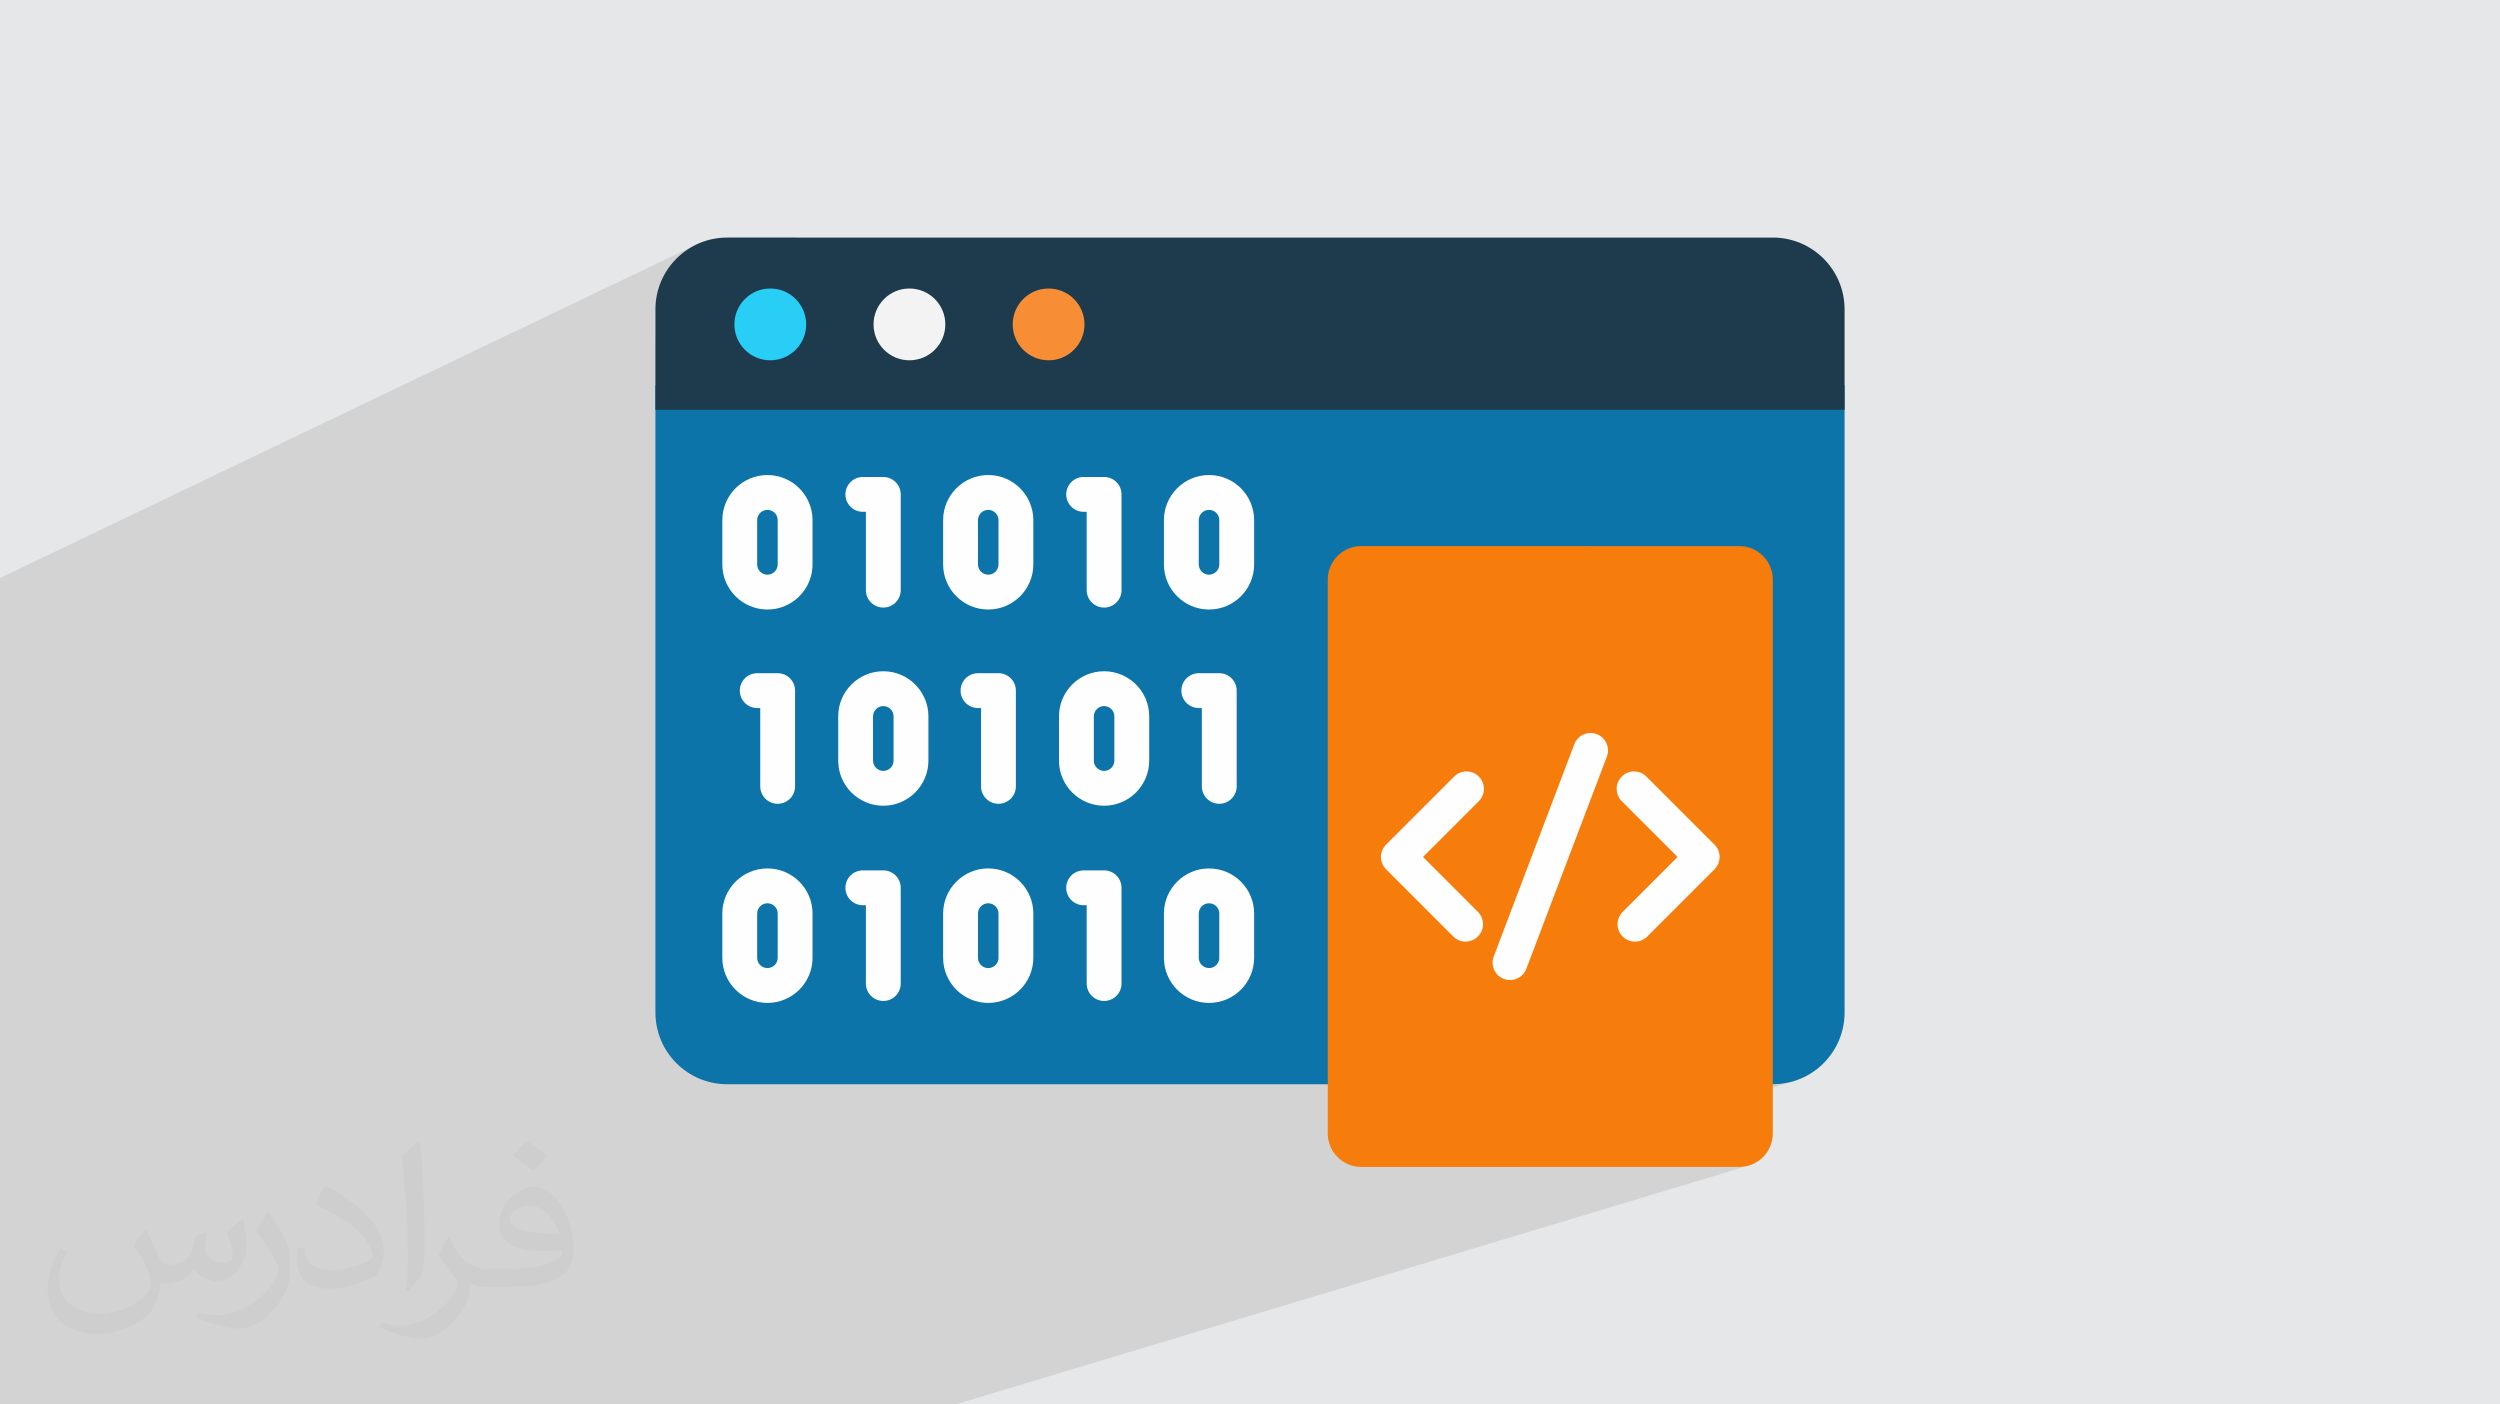 <?xml version="1.0" encoding="UTF-8"?>
<!DOCTYPE svg PUBLIC "-//W3C//DTD SVG 1.0//EN" "http://www.w3.org/TR/2001/REC-SVG-20010904/DTD/svg10.dtd">
<!-- Creator: CorelDRAW -->
<svg xmlns="http://www.w3.org/2000/svg" xml:space="preserve" width="94.192mm" height="52.917mm" version="1.0" style="shape-rendering:geometricPrecision; text-rendering:geometricPrecision; image-rendering:optimizeQuality; fill-rule:evenodd; clip-rule:evenodd"
viewBox="0 0 9404.92 5283.66"
 xmlns:xlink="http://www.w3.org/1999/xlink"
 xmlns:xodm="http://www.corel.com/coreldraw/odm/2003">
 <defs>
  <style type="text/css">
   <![CDATA[
    .fil5 {fill:#FEFEFE;fill-rule:nonzero}
    .fil3 {fill:#0C74A8;fill-rule:nonzero}
    .fil6 {fill:#1D3B4D;fill-rule:nonzero}
    .fil7 {fill:#29CEF6;fill-rule:nonzero}
    .fil8 {fill:#F3F3F3;fill-rule:nonzero}
    .fil4 {fill:#F67C0B;fill-rule:nonzero}
    .fil9 {fill:#F78E36;fill-rule:nonzero}
    .fil2 {fill:#373435;fill-opacity:0.031}
    .fil1 {fill:#2B2A29;fill-opacity:0.102}
    .fil0 {fill:#E6E7E8}
   ]]>
  </style>
 </defs>
 <g id="Layer_x0020_1">
  <polygon class="fil0" points="-0,0 9404.92,0 9404.92,5283.66 -0,5283.66 "/>
  <path class="fil1" d="M-0 3101.48l0 -40.68 0 -14.07 0 -145.8 0 -52.69 0 -155.76 0 -22.3 0 -28.19 0 -55.86 0 -158.55 0 -99.53 0 -153.76 2630.56 -1259.38 -23.59 11.37 -22.27 13.52 -20.78 15.54 -19.17 17.43 -17.43 19.17 -15.54 20.78 -13.52 22.27 -11.37 23.59 -9.08 24.81 -6.66 25.87 -4.08 26.8 -1.4 27.61 0 109.92 379.56 -177.64 12.41 -4.54 12.94 -3.32 13.4 -2.05 13.81 -0.7 13.81 0.7 13.4 2.05 12.94 3.32 12.4 4.54 11.8 5.68 11.13 6.76 10.39 7.78 9.59 8.72 8.72 9.59 7.78 10.39 6.76 11.13 5.68 11.8 4.54 12.41 3.32 12.94 2.05 13.4 0.7 13.81 -0.7 13.81 -2.05 13.4 -1.11 4.32 339.79 -155.94 12.4 -4.54 12.94 -3.32 13.4 -2.05 13.81 -0.7 13.81 0.7 13.4 2.05 12.94 3.32 12.41 4.54 11.8 5.68 11.13 6.76 10.39 7.78 9.59 8.72 8.72 9.59 7.78 10.39 6.76 11.13 5.68 11.8 4.54 12.41 3.32 12.94 2.05 13.4 0.7 13.81 -0.7 13.81 -2.05 13.4 -0.25 0.96 338.93 -152.58 12.4 -4.54 12.94 -3.32 13.4 -2.05 13.81 -0.7 13.81 0.7 13.4 2.05 12.94 3.32 12.41 4.54 11.8 5.68 11.13 6.76 10.39 7.78 9.59 8.72 8.72 9.59 7.78 10.39 6.76 11.13 5.68 11.8 4.54 12.41 3.32 12.94 2.05 13.4 0.7 13.81 -0.7 13.81 -2.05 13.4 -3.32 12.94 -4.54 12.4 -5.68 11.8 -6.76 11.13 -7.78 10.39 -8.72 9.59 -9.59 8.72 -10.39 7.78 -11.13 6.76 -11.8 5.68 -447.73 196.76 3389.63 0 -1944.25 759.6 0 786.31 497.21 -180.59 -11.39 5.99 -10.27 8.4 -28.53 28.53 514.86 -186.56 -10.92 6.23 -9.6 8.27 -7.94 10.14 -5.93 11.88 -78.23 206.09 278.41 -98.97 -11.39 5.99 -10.28 8.4 -8.4 10.28 -6 11.4 -3.59 12.14 -1.2 12.51 1.2 12.52 3.59 12.14 6 11.39 8.4 10.28 209.95 209.94 -1.98 1.98 140.99 -48.31 -140.99 48.31 -204.59 204.58 -8.4 10.28 -6 11.4 -3.59 12.14 -1.2 12.51 1.2 12.52 3.59 12.14 6 11.39 8.4 10.28 4.98 4.49 5.3 3.9 5.58 3.3 5.82 2.7 6 2.1 6.14 1.5 6.24 0.9 6.28 0.3 6.28 -0.3 6.23 -0.9 6.14 -1.5 -1174.37 391.87 0 147.41 1575.57 0 -120.63 -901.33 120.63 901.33 98.69 0 27.61 -1.4 26.8 -4.08 25.87 -6.66 -77.52 24.02 277.05 1192.9 -277.05 -1192.9 -95.88 29.72 155.67 1163.18 -155.67 -1163.18 -869.43 269.47 836.52 0 12.88 -0.65 12.51 -1.91 12.07 -3.11 -36.44 10.97 170.05 888.4 -170.05 -888.4 -2679.12 806.82 22.95 81.58 -22.95 -81.58 -270.87 81.58 -16.81 0 -754.25 0 -35.83 0 -492.24 0 -10.54 0 -455.79 0 -494.66 0 -391.42 0 -8.72 0 -21.95 0 -8.84 0 -30.14 0 -24.52 0 -216.48 0 -9.16 0 -135.03 0 -70.51 0 -8.87 0 -84.4 0 -5.55 0 -130.2 0 -188.33 0 0 -36 0 -15.35 0 -1.86 0 -8.82 0 -34.94 0 -4.41 0 -65.73 0 -7.71 0 -6.96 0 -28.9 0 -18.28 0 -7.85 0 -6.22 0 -16.56 0 -24.99 0 -17.21 0 -1.06 0 -0.99 0 -12.53 0 -32.91 0 -7.28 0 -10.94 0 -8.94 0 -0.31 0 -5.29 0 -24.89 0 -20.65 0 -16.22 0 -39.17 0 -10.41 0 -13.71 0 -3.62 0 -5.92 0 -31.99 0 -7.24 0 -3.6 0 -1.13 0 -7.33 0 -2.27 0 -23.72 0 -23.53 0 -10.24 0 -9.79 0 -34.04 0 -8.53 0 -16.05 0 -54.44 0 -15.55 0 -10.09 0 -3.07 0 -0.93 0 -9.65 0 -9.15 0 -2.29 0 -19.92 0 -3.96 0 -21.53 0 -13.32 0 -34.82 0 -9.42 0 -10.77 0 -5.03 0 -33.02 0 -17.74 0 -17.71 0 -7.37 0 -4.01 0 -11.08 0 -43.26 0 -21.9 0 -2.51 0 -24.43 0 -4.35 0 -12.6 0 -5.83 0 -4.81 0 -0.15 0 -11.86 0 -27.3 0 -3.43 0 -25.91 0 -1.9 0 -47.72 0 -20.47 0 -2.67 0 -3.48 0 -4.4 0 -11.56 0 -2.52 0 -0.95 0 -24.37 0 -20.13 0 -16.18 0 -1.23 0 -50.35 0 -0.98 0 -10.85 0 -38.35 0 -4.91 0 -17 0 -21.73 0 -43.41 0 -10.76 0 -17.56 0 -4.82 0 -2.02 0 -2.75 0 -25.95 0 -4.1 0 -7.69 0 -9.51 0 -21.07 0 -11.74 0 -35.8 0 -43.19 0 -17.75 0 -9.88 0 -4.67 0 -0.11 0 -22.04 0 -62.99 0 -26.95 0 -3.01 0 -17.42 0 -12.87 0 -18.88 0 -27.66 0 -40.68 0 -41.49 0 -29.36 0 -5.23 0 -4.22 0 -22.56 0 -72.98zm6669.26 977.39l-94.76 29.41 -907.57 281.67m-0.01 0l907.58 -281.67"/>
  <path class="fil2" d="M548.54 4627.69c17.95,27.21 29.6,53.36 40.96,82.43 8.45,16.91 12.93,48.09 52.57,48.09 11.61,0 28.28,-3.42 43.06,-11.61 16.63,-8.73 29.32,-21.94 35.94,-42l15.85 -53.36 38.57 -19.02 2.64 2.64c-5.27,20.09 -6.59,39.36 -6.59,54.43 0,44.63 38.57,61.56 69.22,61.56 17.95,0 34.09,-8.73 34.09,-25.11 0,-21.13 -8.98,-57.06 -20.62,-89.29 17.95,-17.95 35.94,-35.94 56.53,-50.47l3.17 1.6c8.98,38.04 14,75.56 14,100.66 0,24.57 -10.83,51.79 -19.81,69.49 -18.49,34.87 -51.25,62.62 -90.87,62.62 -30.1,0 -63.65,-15.07 -86.66,-43.06l-1.32 0c-21.66,26.96 -55.22,51.25 -108.86,51.25l-16.63 0c-2.64,35.41 -10.29,60.49 -21.94,82.95 -31.95,62.34 -126.81,106.47 -216.1,106.47 -124.17,0 -186.51,-71.59 -186.51,-166.96 0,-58.91 19.27,-113.6 48.88,-152.42l24.29 10.04c-18.49,35.41 -30.91,68.68 -30.91,101.45 0,89.29 72.66,131.83 156.4,131.83 77.68,0 173.83,-49.41 191.28,-106.72 -6.59,-62.62 -30.1,-91.93 -66.04,-148.99 10.83,-19.02 24.83,-38.04 42.28,-58.38l3.17 0 0 0 0 0 -0.02 -0.09zm1432.13 -336.04c26.15,16.39 51.79,35.66 76.87,57.85 -14,19.81 -31.45,37.79 -53.11,53.64 -25.11,-20.34 -50.19,-37.79 -75.84,-56.27 17.42,-19.55 34.62,-38.29 52.04,-55.22l0 0 0 0 0 0 0 0 0 0 0.03 0zm13.47 244.11c-42.28,0 -76.87,27.75 -76.87,48.34 0,44.13 84.53,57.85 185.72,57.31 -12.68,-51.79 -57.06,-105.68 -108.86,-105.68l0.01 0.03zm-94.86 236.19c54.96,0 103.04,-1.6 139.74,-10.83 40.96,-10.29 75.56,-30.91 75.56,-45.17 0,-3.7 0,-8.19 -1.32,-11.89 -22.98,2.11 -49.41,2.11 -72.38,2.11 -74.49,0 -131.55,-16.91 -154.02,-58.66 -5.55,-11.61 -9.51,-24.57 -9.51,-39.36 0,-40.43 17.42,-79.79 48.09,-107 25.61,-22.45 53.89,-36.44 82.67,-36.44 52.04,0 93.51,41.75 122.57,107.54 15.85,35.94 26.68,77.4 26.68,129.72 0,34.87 -9.51,64.19 -31.17,85.85 -40.43,39.11 -114.92,53.89 -229.04,53.89l-51.79 0 0 0 -13.47 0c-28.28,0 -48.62,-5.02 -64.72,-17.42l-2.64 0c0.79,6.59 1.32,12.93 1.32,19.02 0,25.61 -8.45,58.38 -25.61,84.53 -50.72,75.3 -105.68,108.04 -153.24,108.04 -48.09,0 -107,-18.49 -160.11,-42.54l9.51 -18.49c17.17,7.13 40.96,11.89 73.7,11.89 85.85,0 198.66,-82.43 212.66,-163 -3.17,-6.59 -8.98,-15.32 -17.17,-24.57 -25.11,-29.85 -40.96,-54.68 -55.75,-80.83 12.68,-25.11 24.29,-45.17 35.13,-63.4l4.49 -0.53c36.72,74.77 69.99,117.55 144.23,117.55l11.61 0 0 0 53.89 0 0 0 0 0 0 0 0 0 0 0 0.09 0.01zm-371.98 79c6.34,-34.34 6.87,-72.91 6.87,-108.86l0 -53.36c0,-99.6 -12.68,-244.36 -22.98,-338.68 17.95,-19.27 43.06,-42 62.87,-57.31l5.81 1.6c13.47,118.62 16.63,256 16.63,383.06 0,33.3 -1.32,65.79 -4.49,89.55 -1.85,30.1 -19.27,52.83 -56.53,87.7l-8.19 -3.7zm-382.8 -157.19c1.85,46.77 24.83,83.49 105.15,83.49 49.93,0 92.19,-12.93 138.96,-35.13 8.45,-3.7 12.93,-8.73 12.93,-12.93 0,-29.32 -22.45,-68.15 -60.23,-103.55 -36.72,-33.3 -85.34,-62.62 -130.76,-82.18 -15.6,-6.59 -20.62,-13.47 -20.62,-20.09 0,-13.47 17.95,-41.75 32.77,-62.09l5.02 -0.53c52.04,27.21 110.17,67.64 153.24,112.53 39.11,41.47 63.4,83.49 63.4,129.19 0,33.81 -10.29,65.51 -26.96,95.11 -57.06,28.79 -117.83,50.72 -178.06,50.72 -73.17,0 -123.1,-34.34 -123.1,-114.92 0,-8.73 0,-22.19 3.17,-39.64l25.11 0 0 0 0 0 0 0 0 0 0 0 -0.02 0zm-132.37 -132.9l45.45 73.45c16.63,27.21 32.23,56.81 32.23,103.55l0 59.7c0,48.34 -30.91,100.13 -80.83,151.38 -39.11,34.62 -73.7,49.41 -105.68,49.41 -47.55,0 -101.98,-14.79 -164.85,-41.75l7.13 -18.49c19.81,5.27 42.79,9.77 71.06,9.77 90.36,-0.53 182.8,-66.57 225.08,-147.15 5.02,-9.26 6.87,-17.95 6.87,-24.04 0,-9.26 -5.02,-19.55 -8.98,-28.79 -22.98,-43.31 -48.62,-82.95 -76.87,-119.68 14.79,-23.25 29.6,-45.7 45.7,-67.9l3.7 0.53 0 0 0 0 0 0 0 0 0 0 -0.02 0.01z"/>
  <g id="_1652282845024">
   <path class="fil3" d="M6669.26 4078.87l-3933.61 0c-149.1,0 -269.98,-120.88 -269.98,-269.98l0 -2360.17 4473.58 0.01 0 2360.15c0,149.11 -120.88,269.99 -269.98,269.99l0 0z"/>
   <path class="fil4" d="M6543.22 4389.95l-1422.24 0c-69.58,0 -125.99,-56.41 -125.99,-126l0 -2083.56c0,-69.58 56.4,-126 125.99,-126l1422.24 0.01c69.58,0 125.99,56.4 125.99,125.99l0 2083.56c0,69.58 -56.4,126 -125.99,126l0 0z"/>
   <g>
    <path class="fil5" d="M5563.21 2921.26c-25.6,-25.58 -67.09,-25.58 -92.67,0l-256.29 256.29c-12.28,12.29 -19.19,28.96 -19.19,46.34 0,17.39 6.91,34.05 19.2,46.35l252.9 252.89c12.79,12.79 29.57,19.18 46.33,19.18 16.77,0 33.55,-6.39 46.35,-19.19 25.59,-25.59 25.59,-67.08 -0.01,-92.67l-206.57 -206.56 209.96 -209.94c25.58,-25.61 25.58,-67.1 0,-92.69l-0.01 0z"/>
    <path class="fil5" d="M6449.95 3177.55l-256.29 -256.29c-25.59,-25.58 -67.08,-25.58 -92.67,0 -25.59,25.6 -25.59,67.09 0,92.68l209.95 209.94 -206.57 206.56c-25.59,25.6 -25.59,67.09 0,92.68 12.8,12.79 29.58,19.18 46.35,19.18 16.76,0 33.54,-6.4 46.34,-19.18l252.89 -252.89c25.6,-25.6 25.6,-67.09 0,-92.68l0 0z"/>
    <path class="fil5" d="M6007.01 2761.74c-33.83,-12.87 -71.68,4.16 -84.52,38.01l-303.05 798.37c-12.84,33.84 4.18,71.67 38.02,84.52 7.65,2.91 15.51,4.27 23.23,4.27 26.44,0 51.33,-16.11 61.28,-42.3l303.05 -798.36c12.84,-33.84 -4.17,-71.68 -38.01,-84.52z"/>
   </g>
   <path class="fil5" d="M3245.98 1925.47l11.45 0 0 294.65c0,36.2 29.35,65.53 65.53,65.53 36.2,0 65.53,-29.34 65.53,-65.53l0 -360.18c0,-36.21 -29.34,-65.53 -65.53,-65.53l-76.98 0c-36.2,0 -65.53,29.33 -65.53,65.53 0,36.2 29.34,65.53 65.53,65.53z"/>
   <path class="fil5" d="M2925.54 3023.79c36.19,0 65.53,-29.34 65.53,-65.53l0 -360.18c0,-36.2 -29.35,-65.53 -65.53,-65.53l-76.98 0.01c-36.2,0 -65.53,29.33 -65.53,65.53 0,36.2 29.34,65.53 65.53,65.53l11.45 0 0 294.64c0,36.2 29.34,65.53 65.53,65.53l0 0z"/>
   <path class="fil5" d="M2887.05 1787.06c-93.56,0 -169.68,76.12 -169.68,169.68l0 166.57c0,93.56 76.12,169.68 169.68,169.68 93.56,0 169.68,-76.12 169.68,-169.68l0 -166.57c0,-93.57 -76.12,-169.68 -169.68,-169.68zm38.62 336.26c0,21.31 -17.32,38.62 -38.62,38.62 -21.3,0 -38.62,-17.31 -38.62,-38.62l0 -166.57c0,-21.31 17.32,-38.62 38.62,-38.62 21.3,0 38.62,17.31 38.62,38.62l0 166.57z"/>
   <path class="fil5" d="M3322.96 2525.21c-93.56,0 -169.67,76.12 -169.67,169.69l0 166.56c0,93.57 76.11,169.69 169.67,169.69 93.56,0 169.68,-76.12 169.68,-169.69l0 -166.56c0,-93.57 -76.12,-169.69 -169.68,-169.69zm38.62 336.25c0,21.3 -17.32,38.62 -38.62,38.62 -21.3,0 -38.62,-17.32 -38.62,-38.62l0 -166.57c0,-21.3 17.32,-38.62 38.62,-38.62 21.3,0 38.62,17.32 38.62,38.62l0 166.57z"/>
   <path class="fil5" d="M3756.18 3023.79c36.2,0 65.53,-29.34 65.53,-65.53l0 -360.18c0,-36.2 -29.34,-65.53 -65.53,-65.53l-76.98 0.01c-36.2,0 -65.53,29.33 -65.53,65.53 0,36.2 29.34,65.53 65.53,65.53l11.45 0 0 294.64c0,36.2 29.35,65.53 65.53,65.53l0 0z"/>
   <path class="fil5" d="M4586.83 3023.79c36.2,0 65.53,-29.34 65.53,-65.53l0 -360.18c0,-36.2 -29.34,-65.53 -65.53,-65.53l-76.98 0.01c-36.2,0 -65.53,29.33 -65.53,65.53 0,36.2 29.34,65.53 65.53,65.53l11.45 0 0 294.64c0,36.2 29.34,65.53 65.53,65.53l0 0z"/>
   <path class="fil5" d="M4153.6 2525.21c-93.56,0 -169.68,76.12 -169.68,169.69l0 166.56c0,93.57 76.12,169.69 169.68,169.69 93.56,0 169.68,-76.12 169.68,-169.69l0 -166.56c0,-93.57 -76.11,-169.69 -169.68,-169.69zm38.62 336.25c0,21.3 -17.32,38.62 -38.62,38.62 -21.29,0 -38.62,-17.32 -38.62,-38.62l0 -166.57c0,-21.3 17.33,-38.62 38.62,-38.62 21.3,0 38.62,17.32 38.62,38.62l0 166.57z"/>
   <path class="fil5" d="M4076.62 1925.47l11.46 0 0 294.65c0,36.2 29.34,65.53 65.53,65.53 36.19,0 65.53,-29.34 65.53,-65.53l0 -360.18c0,-36.21 -29.35,-65.53 -65.53,-65.53l-76.99 0c-36.19,0 -65.53,29.33 -65.53,65.53 0,36.2 29.35,65.53 65.53,65.53z"/>
   <path class="fil5" d="M3717.68 1787.06c-93.56,0 -169.67,76.12 -169.67,169.68l0 166.57c0,93.56 76.11,169.68 169.67,169.68 93.56,0 169.68,-76.12 169.68,-169.68l0 -166.57c0.01,-93.57 -76.11,-169.68 -169.68,-169.68zm38.63 336.26c0,21.31 -17.32,38.62 -38.62,38.62 -21.3,0 -38.62,-17.31 -38.62,-38.62l0 -166.57c0,-21.31 17.32,-38.62 38.62,-38.62 21.3,0 38.62,17.31 38.62,38.62l0 166.57z"/>
   <path class="fil5" d="M4548.33 1787.06c-93.56,0 -169.68,76.12 -169.68,169.68l0 166.57c0,93.56 76.12,169.68 169.68,169.68 93.56,0 169.68,-76.12 169.68,-169.68l0 -166.57c0,-93.57 -76.12,-169.68 -169.68,-169.68zm38.62 336.26c0,21.31 -17.32,38.62 -38.62,38.62 -21.29,0 -38.62,-17.31 -38.62,-38.62l0 -166.57c0,-21.31 17.33,-38.62 38.62,-38.62 21.3,0 38.62,17.31 38.62,38.62l0 166.57z"/>
   <path class="fil5" d="M3322.96 3274.36l-76.98 0c-36.2,0 -65.53,29.34 -65.53,65.53 0,36.21 29.34,65.53 65.53,65.53l11.45 0 0 294.65c0,36.2 29.35,65.53 65.53,65.53 36.2,0 65.53,-29.34 65.53,-65.53l0 -360.18c0,-36.21 -29.34,-65.53 -65.53,-65.53l0 0z"/>
   <path class="fil5" d="M2887.05 3267.01c-93.56,0 -169.68,76.12 -169.68,169.68l0 166.57c0,93.56 76.12,169.68 169.68,169.68 93.56,0 169.68,-76.12 169.68,-169.68l0 -166.57c0,-93.57 -76.12,-169.68 -169.68,-169.68zm38.62 336.25c0,21.31 -17.32,38.62 -38.62,38.62 -21.3,0 -38.62,-17.31 -38.62,-38.62l0 -166.57c0,-21.3 17.32,-38.62 38.62,-38.62 21.3,0 38.62,17.32 38.62,38.62l0 166.57z"/>
   <path class="fil5" d="M4153.6 3274.36l-76.98 0c-36.19,0 -65.53,29.34 -65.53,65.53 0,36.21 29.35,65.53 65.53,65.53l11.46 0 0 294.65c0,36.2 29.34,65.53 65.53,65.53 36.19,0 65.53,-29.34 65.53,-65.53l0 -360.18c0,-36.21 -29.35,-65.53 -65.53,-65.53l-0.01 0z"/>
   <path class="fil5" d="M3717.68 3267.01c-93.56,0 -169.67,76.12 -169.67,169.68l0 166.57c0,93.56 76.11,169.68 169.67,169.68 93.56,0 169.68,-76.12 169.68,-169.68l0 -166.57c0.01,-93.57 -76.11,-169.68 -169.68,-169.68zm38.63 336.25c0,21.31 -17.32,38.62 -38.62,38.62 -21.3,0 -38.62,-17.31 -38.62,-38.62l0 -166.57c0,-21.3 17.32,-38.62 38.62,-38.62 21.3,0 38.62,17.32 38.62,38.62l0 166.57z"/>
   <path class="fil5" d="M4548.33 3267.01c-93.56,0 -169.68,76.12 -169.68,169.68l0 166.57c0,93.56 76.12,169.68 169.68,169.68 93.56,0 169.68,-76.12 169.68,-169.68l0 -166.57c0,-93.57 -76.12,-169.68 -169.68,-169.68zm38.62 336.25c0,21.31 -17.32,38.62 -38.62,38.62 -21.29,0 -38.62,-17.31 -38.62,-38.62l0 -166.57c0,-21.3 17.33,-38.62 38.62,-38.62 21.3,0 38.62,17.32 38.62,38.62l0 166.57z"/>
   <path class="fil6" d="M6939.24 1541.55l-4473.58 0 0 -377.86c0,-149.1 120.88,-269.98 269.98,-269.98l3933.6 0.01c149.11,0 269.99,120.87 269.99,269.98l0 377.85z"/>
   <circle class="fil7" cx="2897.78" cy="1220.38" r="135.02"/>
   <circle class="fil8" cx="3421.28" cy="1220.38" r="135.02"/>
   <circle class="fil9" cx="3944.79" cy="1220.38" r="135.02"/>
  </g>
 </g>
</svg>
